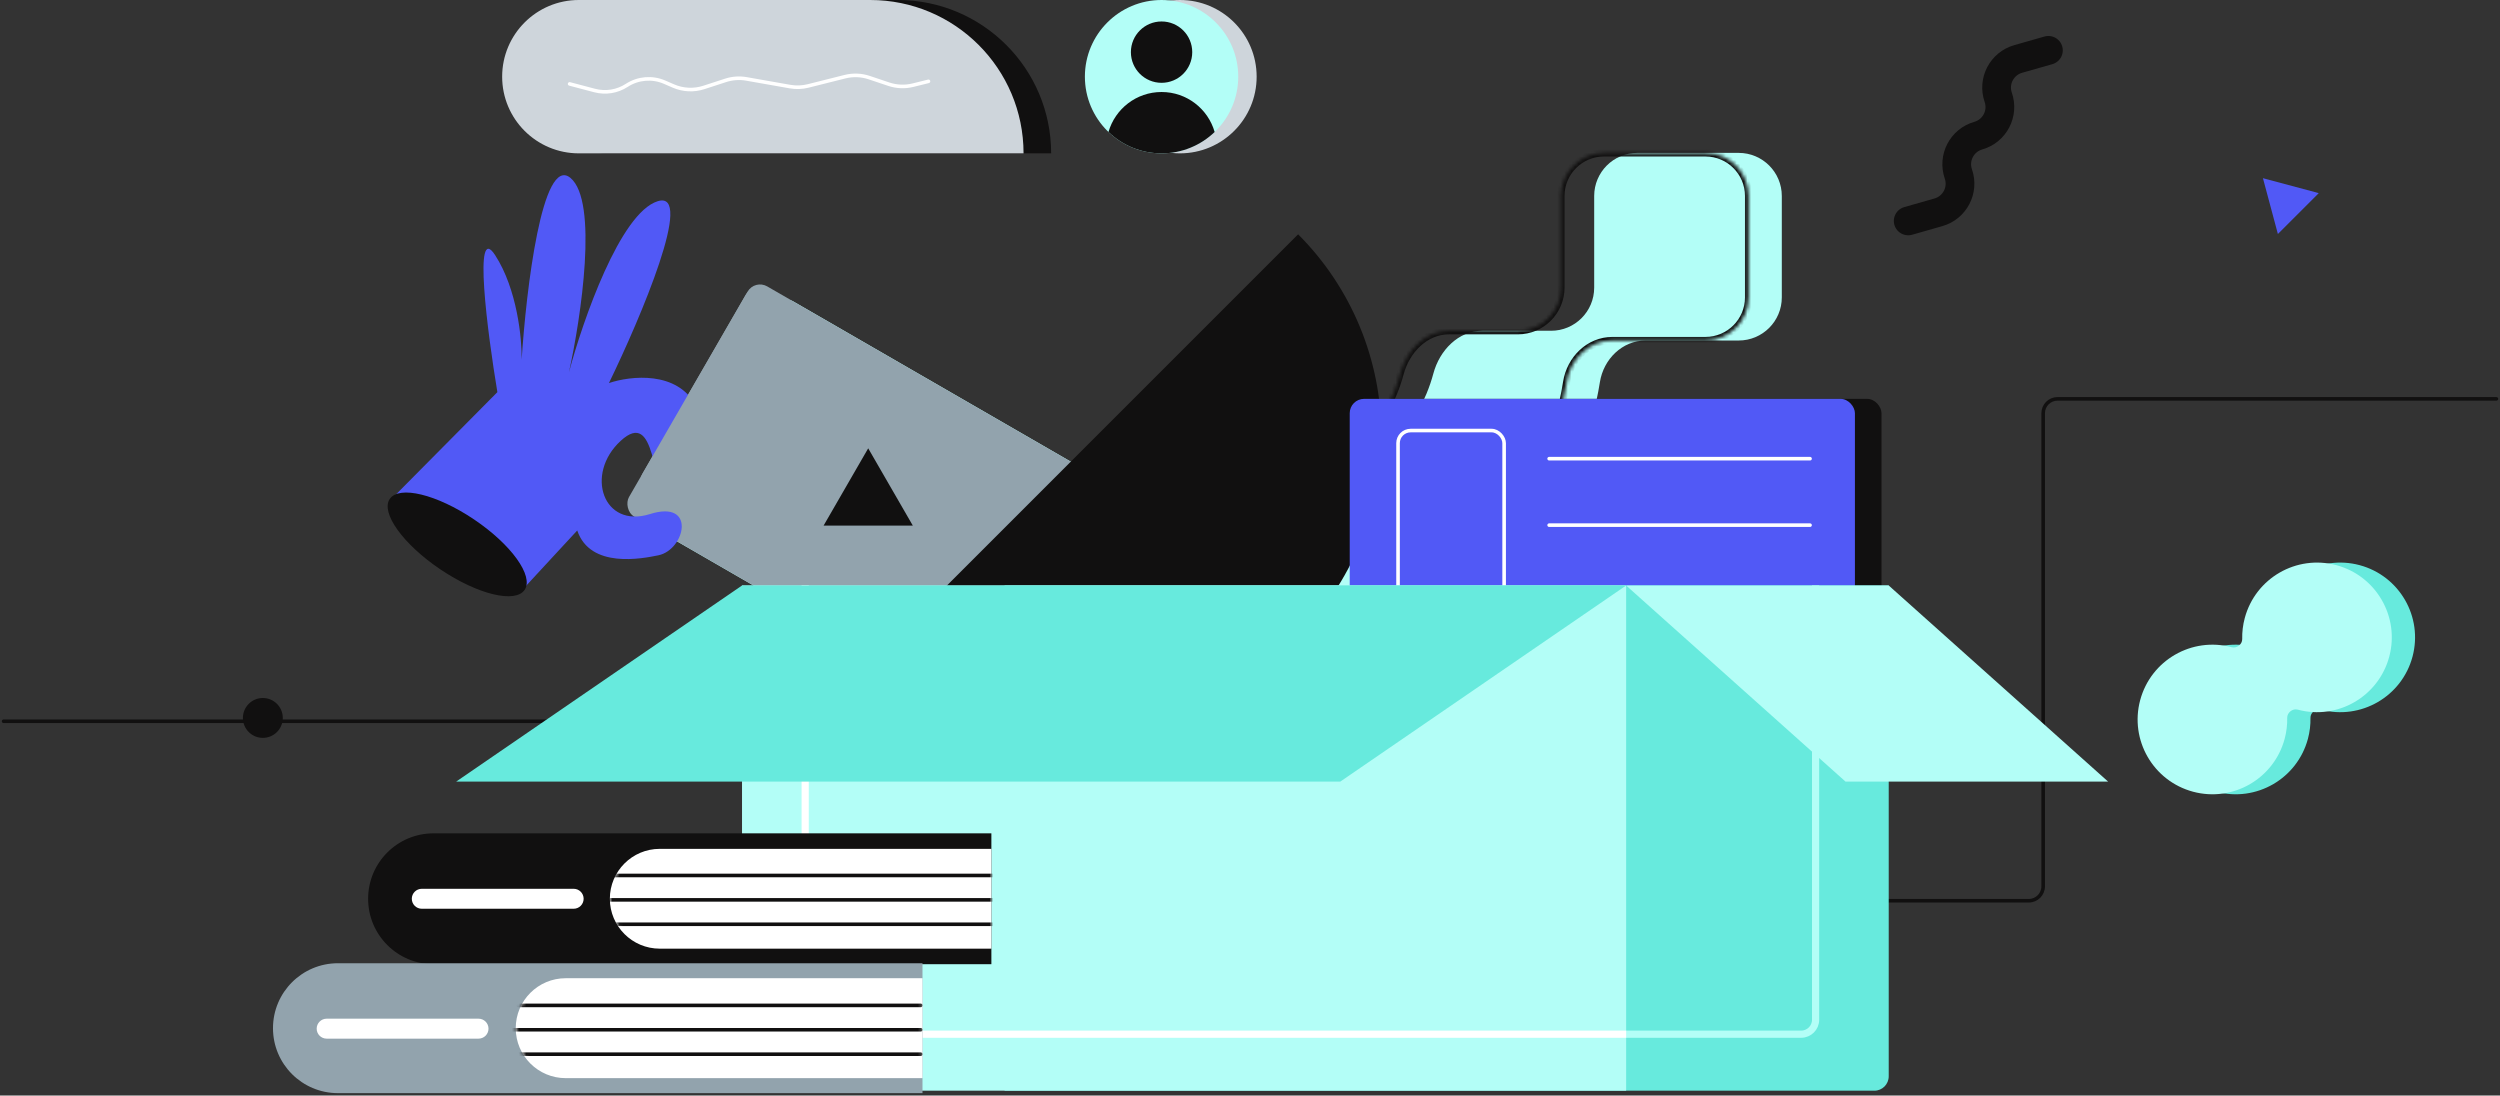 <svg width="696" height="305" viewBox="0 0 696 305" fill="none" xmlns="http://www.w3.org/2000/svg">
<rect x="0" y="0" width="696" height="305" fill="#333333" stroke="none"/>
<path d="M1 200.798L359.773 200.798C361.982 200.798 363.773 202.589 363.773 204.798L363.773 246.766C363.773 248.976 365.564 250.766 367.773 250.766L564.818 250.766C567.027 250.766 568.818 248.976 568.818 246.766L568.818 115.041C568.818 112.832 570.609 111.041 572.818 111.041L695 111.041" stroke="#111010" stroke-linecap="round"/>
<rect x="217.338" y="81.894" width="118.443" height="74.027" rx="4" transform="rotate(30 217.338 81.894)" fill="#B3FEF7"/>
<rect x="210.125" y="77.731" width="118.443" height="74.027" rx="4" transform="rotate(30 210.125 77.731)" fill="#92A3AD"/>
<path d="M254.129 146.327L229.287 146.327L241.708 124.813L254.129 146.327Z" fill="#111010"/>
<path d="M570.277 14.016L561.86 16.417C557.29 17.721 554.754 22.598 556.31 27.089V27.089C557.867 31.579 555.331 36.456 550.76 37.76V37.76C546.189 39.064 543.653 43.941 545.21 48.431V48.431C546.767 52.922 544.23 57.799 539.66 59.103L531.243 61.505" stroke="#111010" stroke-width="8" stroke-linecap="round"/>
<path fill-rule="evenodd" clip-rule="evenodd" d="M443.821 54.565C443.821 47.937 449.193 42.565 455.821 42.565H484.054C490.682 42.565 496.054 47.937 496.054 54.564V82.798C496.054 89.425 490.682 94.798 484.054 94.798H458.144C451.655 94.798 446.424 99.98 445.41 106.389C444.287 113.493 442.328 120.456 439.563 127.13C434.961 138.241 428.215 148.337 419.711 156.841C411.208 165.344 401.112 172.09 390.001 176.692C383.326 179.457 376.364 181.416 369.26 182.539C362.851 183.553 357.669 188.784 357.669 195.273V221.182C357.669 227.81 352.297 233.182 345.669 233.182H317.436C310.808 233.182 305.436 227.81 305.436 221.182V192.949C305.436 186.321 310.808 180.949 317.436 180.949H342.956C349.583 180.949 354.956 175.576 354.956 168.949L354.956 149.76C354.956 143.132 360.418 137.914 366.818 136.192C368.726 135.679 370.602 135.042 372.435 134.283C377.976 131.988 383.011 128.623 387.253 124.382C391.494 120.141 394.858 115.105 397.154 109.564C397.913 107.731 398.55 105.855 399.063 103.947C400.784 97.547 406.003 92.085 412.631 92.085L431.821 92.085C438.448 92.085 443.821 86.712 443.821 80.085V54.565Z" fill="#B3FEF7"/>
<mask id="path-7-inside-1_2_2014" fill="white">
<path fill-rule="evenodd" clip-rule="evenodd" d="M434.567 54.565C434.567 47.937 439.939 42.565 446.567 42.565H474.8C481.428 42.565 486.8 47.937 486.8 54.564V82.798C486.8 89.425 481.428 94.798 474.8 94.798H448.89C442.401 94.798 437.17 99.98 436.156 106.389C435.033 113.493 433.074 120.456 430.309 127.13C425.707 138.241 418.961 148.337 410.458 156.841C401.954 165.344 391.858 172.09 380.747 176.692C374.072 179.457 367.11 181.416 360.006 182.539C353.597 183.553 348.415 188.784 348.415 195.273V221.182C348.415 227.81 343.043 233.182 336.415 233.182H308.182C301.554 233.182 296.182 227.81 296.182 221.182V192.949C296.182 186.321 301.554 180.949 308.182 180.949H333.702C340.329 180.949 345.702 175.576 345.702 168.949L345.702 149.76C345.702 143.132 351.164 137.914 357.564 136.192C359.472 135.679 361.348 135.042 363.181 134.283C368.722 131.988 373.757 128.623 377.999 124.382C382.24 120.141 385.604 115.105 387.9 109.564C388.659 107.731 389.296 105.855 389.809 103.947C391.531 97.547 396.749 92.085 403.377 92.085L422.567 92.085C429.194 92.085 434.567 86.712 434.567 80.085V54.565Z"/>
</mask>
<path d="M430.309 127.13L431.233 127.513L430.309 127.13ZM410.458 156.841L409.75 156.134L410.458 156.841ZM380.747 176.692L381.13 177.616L380.747 176.692ZM363.181 134.283L362.798 133.359L363.181 134.283ZM389.809 103.947L388.844 103.688L389.809 103.947ZM436.156 106.389L435.168 106.233L436.156 106.389ZM360.006 182.539L359.85 181.551L360.006 182.539ZM357.564 136.192L357.305 135.227L357.564 136.192ZM345.702 168.949H344.702H345.702ZM474.8 41.565H446.567V43.565H474.8V41.565ZM487.8 82.798V54.564H485.8V82.798H487.8ZM448.89 95.798H474.8V93.798H448.89V95.798ZM435.168 106.233C434.057 113.259 432.12 120.146 429.385 126.748L431.233 127.513C434.028 120.765 436.008 113.726 437.144 106.546L435.168 106.233ZM429.385 126.748C424.833 137.737 418.161 147.723 409.75 156.134L411.165 157.548C419.761 148.951 426.581 138.745 431.233 127.513L429.385 126.748ZM409.75 156.134C401.339 164.545 391.354 171.216 380.365 175.768L381.13 177.616C392.362 172.964 402.568 166.144 411.165 157.548L409.75 156.134ZM380.365 175.768C373.763 178.503 366.876 180.44 359.85 181.551L360.163 183.527C367.343 182.391 374.382 180.411 381.13 177.616L380.365 175.768ZM349.415 221.182V195.273H347.415V221.182H349.415ZM308.182 234.182H336.415V232.182H308.182V234.182ZM295.182 192.949V221.182H297.182V192.949H295.182ZM333.702 179.949H308.182V181.949H333.702V179.949ZM346.702 168.949L346.702 149.76H344.702L344.702 168.949H346.702ZM357.824 137.158C359.773 136.634 361.691 135.983 363.563 135.207L362.798 133.359C361.006 134.102 359.17 134.725 357.305 135.227L357.824 137.158ZM363.563 135.207C369.226 132.861 374.372 129.423 378.706 125.089L377.292 123.675C373.143 127.823 368.218 131.114 362.798 133.359L363.563 135.207ZM378.706 125.089C383.04 120.755 386.478 115.609 388.824 109.947L386.976 109.181C384.731 114.601 381.44 119.526 377.292 123.675L378.706 125.089ZM388.824 109.947C389.599 108.074 390.251 106.156 390.775 104.207L388.844 103.688C388.342 105.553 387.718 107.389 386.976 109.181L388.824 109.947ZM403.377 93.085L422.567 93.085V91.085L403.377 91.085V93.085ZM433.567 54.565V80.085H435.567V54.565H433.567ZM422.567 93.085C429.746 93.085 435.567 87.265 435.567 80.085H433.567C433.567 86.16 428.642 91.085 422.567 91.085V93.085ZM390.775 104.207C392.421 98.088 397.345 93.085 403.377 93.085V91.085C396.153 91.085 390.64 97.007 388.844 103.688L390.775 104.207ZM297.182 192.949C297.182 186.874 302.107 181.949 308.182 181.949V179.949C301.002 179.949 295.182 185.769 295.182 192.949H297.182ZM308.182 232.182C302.107 232.182 297.182 227.258 297.182 221.182H295.182C295.182 228.362 301.002 234.182 308.182 234.182V232.182ZM347.415 221.182C347.415 227.258 342.49 232.182 336.415 232.182V234.182C343.595 234.182 349.415 228.362 349.415 221.182H347.415ZM448.89 93.798C441.833 93.798 436.246 99.416 435.168 106.233L437.144 106.546C438.093 100.544 442.968 95.798 448.89 95.798V93.798ZM359.85 181.551C353.033 182.63 347.415 188.216 347.415 195.273H349.415C349.415 189.351 354.161 184.476 360.163 183.527L359.85 181.551ZM485.8 82.798C485.8 88.873 480.875 93.798 474.8 93.798V95.798C481.98 95.798 487.8 89.978 487.8 82.798H485.8ZM346.702 149.76C346.702 143.728 351.705 138.804 357.824 137.158L357.305 135.227C350.624 137.024 344.702 142.537 344.702 149.76H346.702ZM446.567 41.565C439.387 41.565 433.567 47.385 433.567 54.565H435.567C435.567 48.489 440.492 43.565 446.567 43.565V41.565ZM333.702 181.949C340.882 181.949 346.702 176.128 346.702 168.949H344.702C344.702 175.024 339.777 179.949 333.702 179.949V181.949ZM474.8 43.565C480.875 43.565 485.8 48.489 485.8 54.564H487.8C487.8 47.385 481.98 41.565 474.8 41.565V43.565Z" fill="#111010" mask="url(#path-7-inside-1_2_2014)"/>
<path d="M249.445 177.186C264.291 192.032 284.426 200.372 305.422 200.372C326.417 200.372 346.552 192.032 361.398 177.186C376.244 162.34 384.585 142.204 384.585 121.209C384.585 100.214 376.244 80.078 361.398 65.232L305.422 121.209L249.445 177.186Z" fill="#111010"/>
<rect x="383.162" y="111.041" width="140.651" height="69.4" rx="4" fill="#111010"/>
<rect x="375.76" y="111.041" width="140.651" height="69.4" rx="4" fill="#5159F6"/>
<path d="M431.279 127.697H503.918" stroke="white" stroke-linecap="round"/>
<path d="M431.279 146.203H503.918" stroke="white" stroke-linecap="round"/>
<path d="M431.279 164.711H503.918" stroke="white" stroke-linecap="round"/>
<rect x="389.215" y="119.869" width="29.536" height="51.744" rx="3.5" stroke="white"/>
<path d="M279.68 163H525.818V299.651C525.818 301.86 524.028 303.651 521.818 303.651H279.68V163Z" fill="#67EADD"/>
<path d="M505.461 163V283.92C505.461 286.129 503.643 287.92 501.434 287.92C415.763 287.92 366.501 287.92 279.68 287.92" stroke="#B3FEF7" stroke-width="2"/>
<path d="M452.717 163H525.818L586.89 217.595H513.789L452.717 163Z" fill="#B3FEF7"/>
<path d="M206.578 163H452.717V303.651H210.578C208.369 303.651 206.578 301.86 206.578 299.651V163Z" fill="#B3FEF7"/>
<path d="M224.16 163V283.92C224.16 286.129 225.951 287.92 228.16 287.92H452.718" stroke="white" stroke-width="2"/>
<path d="M206.579 163H452.717L373.139 217.595H127L206.579 163Z" fill="#67EADD"/>
<circle cx="328.503" cy="21.347" r="21.347" fill="#CED5DB"/>
<circle cx="323.38" cy="21.347" r="21.347" fill="#B3FEF7"/>
<circle cx="323.38" cy="14.517" r="8.539" fill="#111010"/>
<path fill-rule="evenodd" clip-rule="evenodd" d="M308.602 36.749C310.441 30.321 316.361 25.615 323.38 25.615C330.399 25.615 336.319 30.321 338.159 36.749C334.323 40.43 329.116 42.692 323.38 42.692C317.644 42.692 312.437 40.43 308.602 36.749Z" fill="#111010"/>
<path d="M147.484 21.347C147.484 9.557 157.042 0 168.831 0H249.948C273.527 0 292.641 19.114 292.641 42.693H168.831C157.042 42.693 147.484 33.136 147.484 21.347Z" fill="#111010"/>
<path d="M139.8 21.347C139.8 9.557 149.357 0 161.146 0H242.264C265.842 0 284.957 19.114 284.957 42.693H161.146C149.357 42.693 139.8 33.136 139.8 21.347Z" fill="#CED5DB"/>
<path d="M158.584 23.359L165.546 25.2C168.597 26.007 171.846 25.485 174.49 23.764V23.764C177.631 21.72 181.587 21.387 185.024 22.879L187.471 23.941C190.157 25.107 193.177 25.25 195.962 24.343L202.014 22.373C203.884 21.765 205.875 21.625 207.812 21.966L219.968 24.11C221.632 24.403 223.339 24.342 224.978 23.929L235.243 21.348C237.469 20.788 239.809 20.878 241.986 21.608L247.461 23.444C249.624 24.169 251.949 24.263 254.164 23.714L258.486 22.642" stroke="white" stroke-linecap="round"/>
<path d="M645.539 53.769L634.164 65.143L630.001 49.606L645.539 53.769Z" fill="#5159F6"/>
<circle cx="73.176" cy="199.874" r="5.552" fill="#111010"/>
<path fill-rule="evenodd" clip-rule="evenodd" d="M630.708 177.909C630.74 179.368 629.212 180.571 627.802 180.193C616.695 177.217 605.279 183.808 602.303 194.915C599.327 206.022 605.918 217.438 617.025 220.414C628.131 223.39 639.548 216.799 642.524 205.692C643.048 203.736 643.275 201.77 643.234 199.843C643.202 198.384 644.73 197.181 646.14 197.559C657.247 200.535 668.663 193.944 671.639 182.837C674.615 171.73 668.024 160.314 656.917 157.338C645.81 154.362 634.394 160.953 631.418 172.06C630.894 174.016 630.666 175.982 630.708 177.909Z" fill="#67EADD"/>
<path fill-rule="evenodd" clip-rule="evenodd" d="M624.231 177.909C624.263 179.368 622.735 180.571 621.325 180.193C610.219 177.217 598.802 183.808 595.826 194.915C592.85 206.022 599.441 217.438 610.548 220.414C621.655 223.39 633.071 216.799 636.047 205.692C636.571 203.736 636.799 201.77 636.757 199.843C636.725 198.384 638.253 197.181 639.663 197.559C650.77 200.535 662.186 193.944 665.162 182.837C668.138 171.73 661.547 160.314 650.44 157.338C639.334 154.362 627.917 160.953 624.941 172.06C624.417 174.016 624.19 175.982 624.231 177.909Z" fill="#B3FEF7"/>
<path d="M137.838 71.024C131.692 61.565 135.697 92.515 138.468 109.172L108.725 139.182L145.424 164.207L160.702 147.684C164.335 158.423 178.868 155.5 183.282 154.598C190.758 153.071 193.968 139.015 180.932 143.118C167.897 147.221 162.747 131.955 172.818 122.717C182.889 113.479 181.242 135.825 186.502 140.49C191.763 145.155 200.226 125.72 193.827 113.155C188.707 103.103 175.495 104.626 169.529 106.644C178.395 88.402 193.521 52.739 183.092 56.023C172.664 59.307 162.28 89.149 158.392 103.66C161.786 88.293 166.618 55.949 158.794 49.512C150.97 43.075 146.491 80.578 145.23 100.134C145.327 94.372 143.985 80.484 137.838 71.024Z" fill="#5159F6"/>
<ellipse cx="127.285" cy="151.561" rx="22.644" ry="8.385" transform="rotate(33.96 127.285 151.561)" fill="#111010"/>
<rect x="209.584" y="78.652" width="27.406" height="65.542" rx="4" transform="rotate(30 209.584 78.652)" fill="#92A3AD"/>
<path d="M102.484 250.216C102.484 240.156 110.64 232 120.7 232H276V268.432H120.7C110.64 268.432 102.484 260.276 102.484 250.216Z" fill="#111010"/>
<path d="M169.783 250.214C169.783 242.541 176.004 236.32 183.677 236.32H276.001V264.107H183.677C176.004 264.107 169.783 257.887 169.783 250.214Z" fill="white"/>
<mask id="mask0_2_2014" style="mask-type:alpha" maskUnits="userSpaceOnUse" x="169" y="236" width="107" height="29">
<path d="M169.783 250.21C169.783 242.537 176.004 236.316 183.677 236.316H276.001V264.103H183.677C176.004 264.103 169.783 257.883 169.783 250.21Z" fill="white"/>
</mask>
<g mask="url(#mask0_2_2014)">
<path fill-rule="evenodd" clip-rule="evenodd" d="M170.095 243.727C170.095 243.45 170.319 243.227 170.595 243.227H276.812C277.089 243.227 277.312 243.45 277.312 243.727C277.312 244.003 277.089 244.227 276.812 244.227H170.595C170.319 244.227 170.095 244.003 170.095 243.727ZM167.662 250.516C167.662 250.239 167.886 250.016 168.162 250.016H276.812C277.088 250.016 277.312 250.239 277.312 250.516C277.312 250.792 277.088 251.016 276.812 251.016H168.162C167.886 251.016 167.662 250.792 167.662 250.516ZM170.595 256.812C170.319 256.812 170.095 257.036 170.095 257.312C170.095 257.589 170.319 257.812 170.595 257.812H276.812C277.089 257.812 277.312 257.589 277.312 257.312C277.312 257.036 277.089 256.812 276.812 256.812H170.595Z" fill="#111010"/>
</g>
<path d="M114.646 250.216C114.646 248.682 115.891 247.438 117.425 247.438H159.706C161.241 247.438 162.485 248.682 162.485 250.216C162.485 251.751 161.241 252.995 159.706 252.995H117.425C115.891 252.995 114.646 251.751 114.646 250.216Z" fill="white"/>
<path d="M76 286.247C76 276.26 84.096 268.164 94.083 268.164H256.821V304.329H94.083C84.096 304.329 76 296.233 76 286.247Z" fill="#92A3AD"/>
<path d="M143.58 286.246C143.58 278.564 149.808 272.336 157.49 272.336H256.822V300.155H157.49C149.808 300.155 143.58 293.928 143.58 286.246Z" fill="white"/>
<mask id="mask1_2_2014" style="mask-type:alpha" maskUnits="userSpaceOnUse" x="143" y="272" width="114" height="29">
<path d="M143.58 286.25C143.58 278.567 149.808 272.34 157.49 272.34H256.822V300.159H157.49C149.808 300.159 143.58 293.932 143.58 286.25Z" fill="white"/>
</mask>
<g mask="url(#mask1_2_2014)">
<path fill-rule="evenodd" clip-rule="evenodd" d="M143.768 279.898C143.768 279.622 143.991 279.398 144.268 279.398H256.339C256.615 279.398 256.839 279.622 256.839 279.898C256.839 280.175 256.615 280.398 256.339 280.398H144.268C143.991 280.398 143.768 280.175 143.768 279.898ZM141.201 286.688C141.201 286.411 141.425 286.188 141.701 286.188H256.339C256.615 286.188 256.839 286.411 256.839 286.688C256.839 286.964 256.615 287.188 256.339 287.188H141.701C141.425 287.188 141.201 286.964 141.201 286.688ZM144.268 292.984C143.991 292.984 143.768 293.208 143.768 293.484C143.768 293.761 143.991 293.984 144.268 293.984H256.339C256.615 293.984 256.839 293.761 256.839 293.484C256.839 293.208 256.615 292.984 256.339 292.984H144.268Z" fill="#111010"/>
</g>
<path d="M88.162 286.38C88.162 284.846 89.406 283.602 90.941 283.602H133.222C134.756 283.602 136.001 284.846 136.001 286.38C136.001 287.915 134.756 289.159 133.222 289.159H90.941C89.406 289.159 88.162 287.915 88.162 286.38Z" fill="white"/>
</svg>
